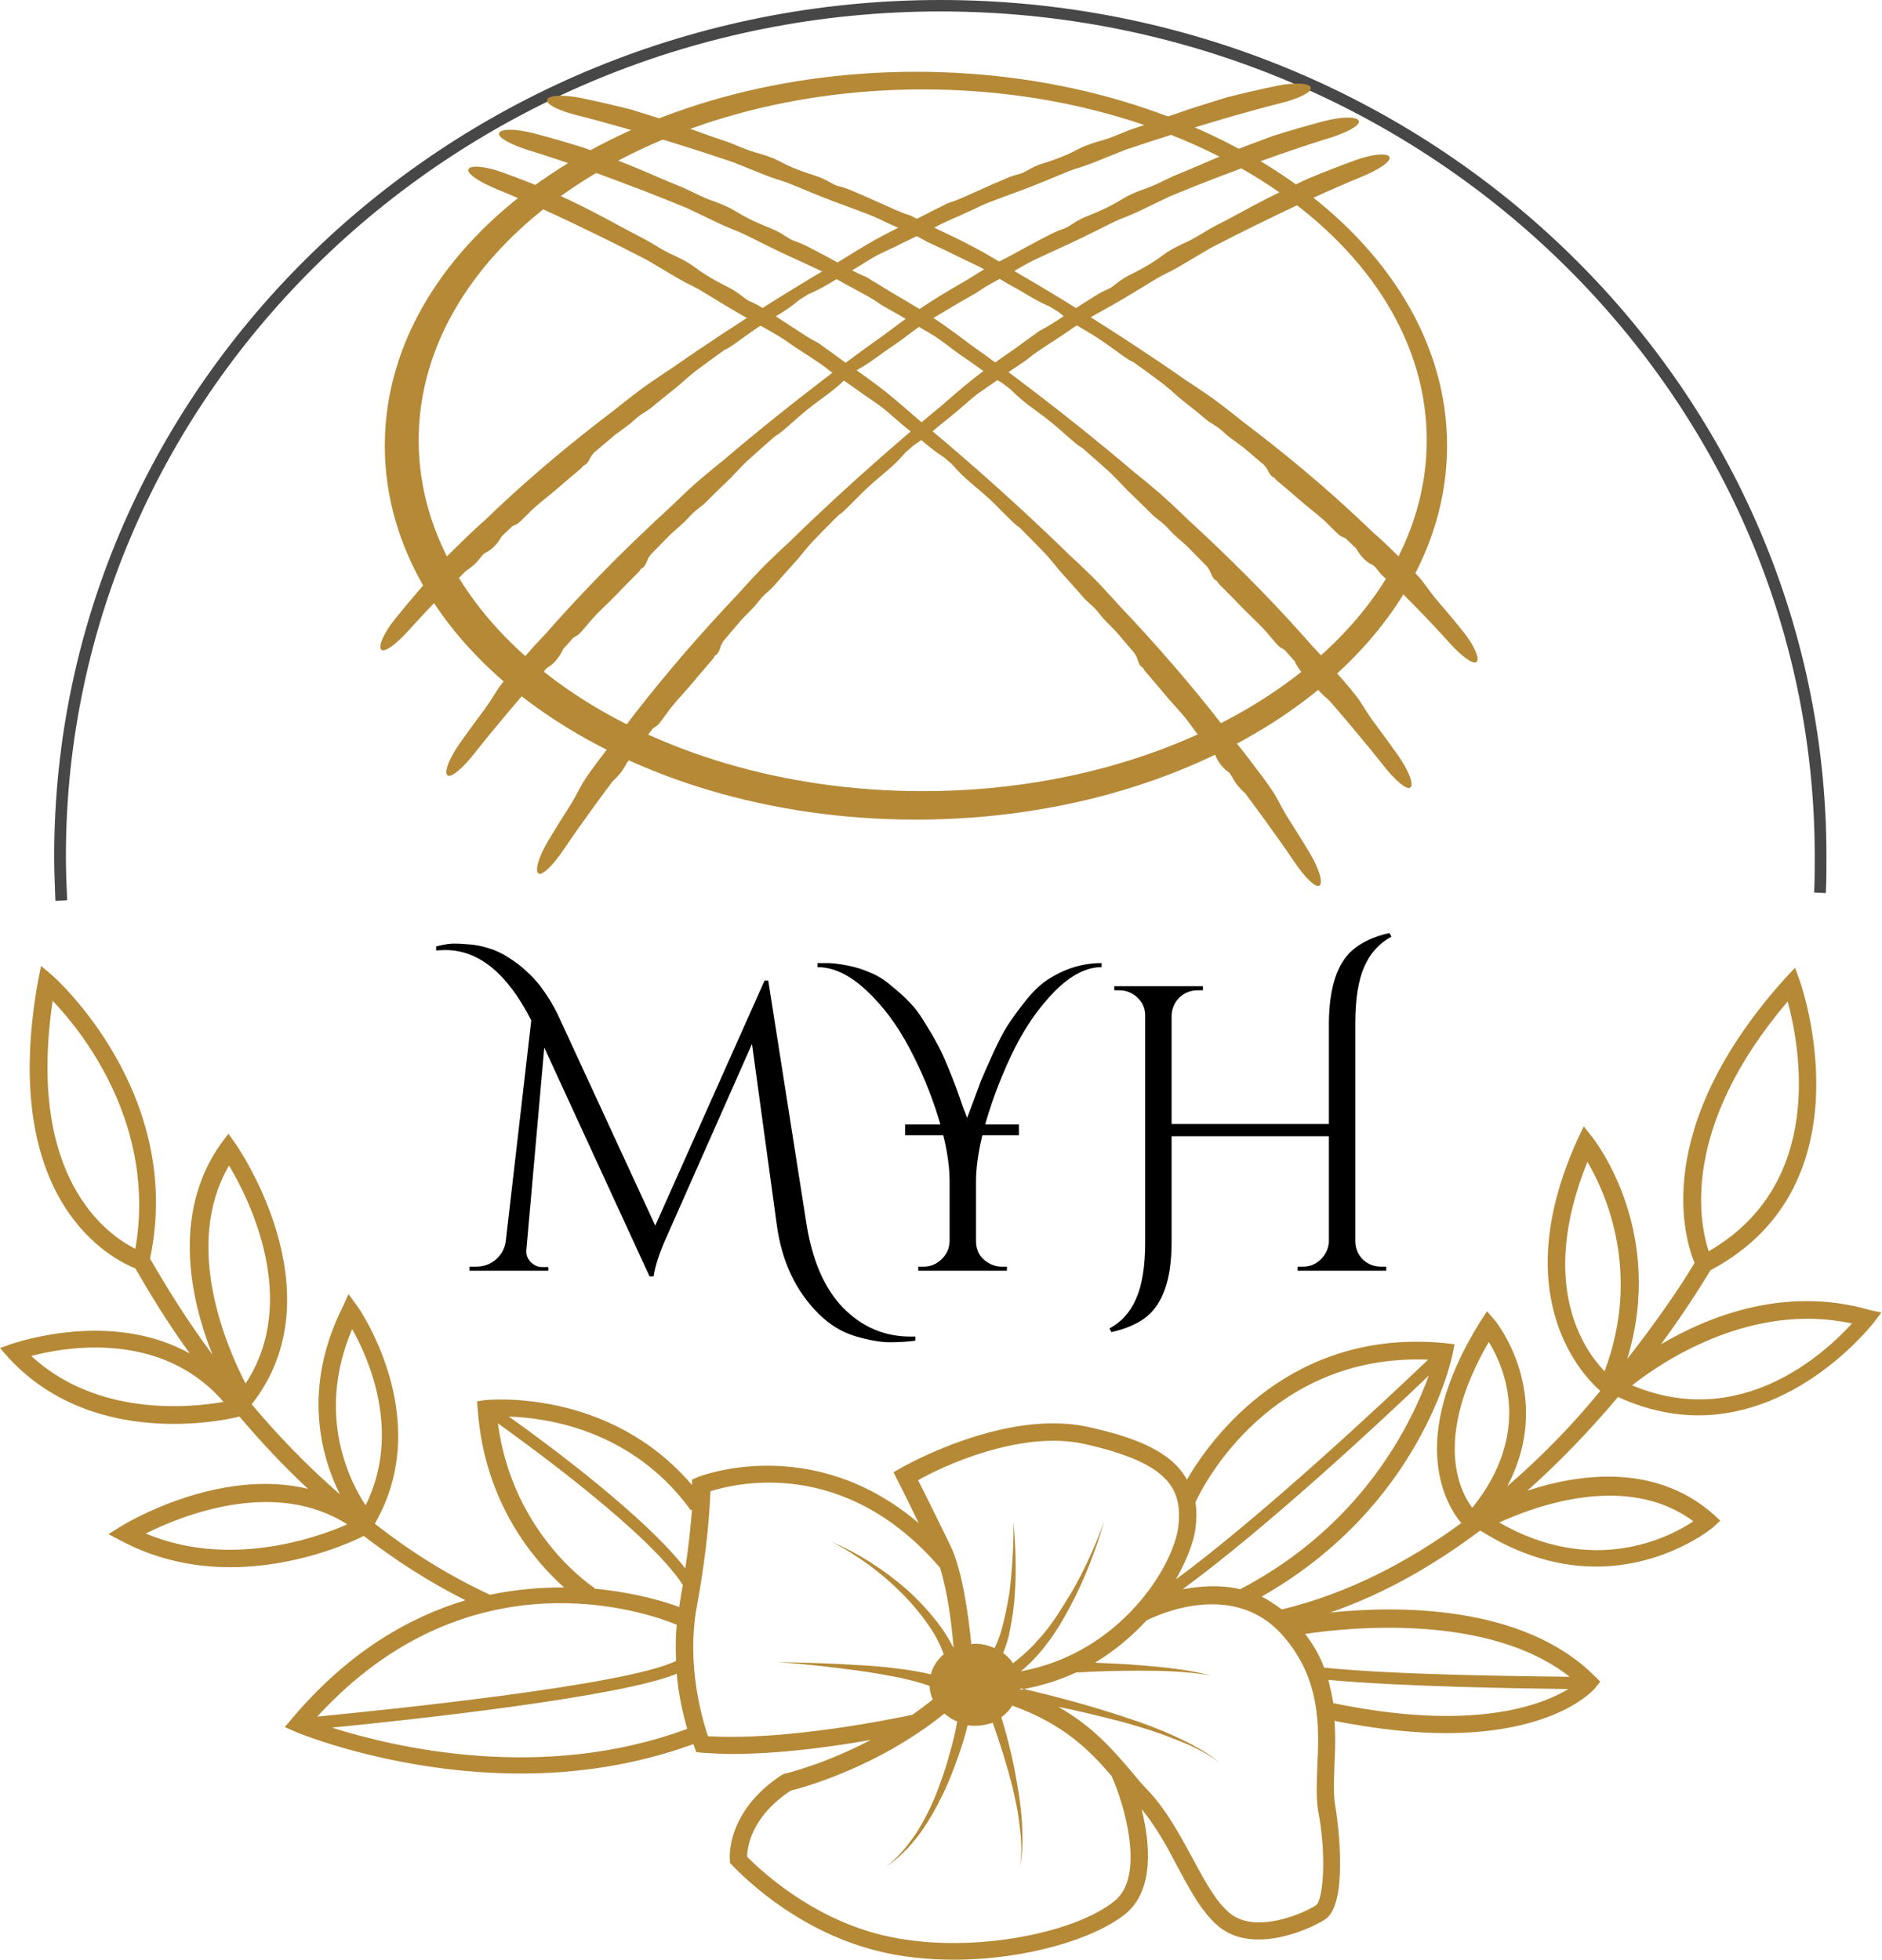 <?xml version="1.0" encoding="UTF-8"?> <svg xmlns="http://www.w3.org/2000/svg" width="1389" height="1447" viewBox="0 0 1389 1447" fill="none"><path d="M40.909 665C40.455 653.88 40 642.759 40 632.084C40 283.348 333.596 0 694 0C1054.86 0 1348 283.348 1348 632.084C1348 640.98 1348 650.321 1347.55 659.217L1338.91 658.773C1339.36 649.876 1339.36 640.98 1339.36 632.084C1339.36 288.241 1049.86 8.452 694 8.452C338.14 8.452 48.635 288.241 48.635 632.084C48.635 642.759 49.09 653.88 49.544 664.555L40.909 665Z" fill="#474747"></path><path d="M1379.96 967.007C1317.58 948.929 1261.08 971.527 1225.83 992.318C1241.2 971.527 1253.4 952.544 1262.44 937.629C1381.77 874.353 1328.88 725.655 1328.43 724.299L1324.82 714.356L1317.58 722.039C1217.69 833.224 1243.46 915.031 1250.69 932.206C1240.74 948.929 1223.57 974.239 1200.97 1003.17C1229.44 909.607 1177.92 843.168 1175.66 840.004L1168.88 831.416L1164.36 840.908C1110.57 959.324 1170.68 1017.63 1181.08 1026.67C1161.64 1050.62 1138.59 1074.58 1112.38 1097.17C1148.08 1029.83 1103.79 975.143 1103.34 974.691L1097.46 967.911L1092.49 975.595C1037.8 1063.28 1067.63 1111.19 1078.48 1124.29C1039.6 1152.77 994.855 1176.27 946.039 1188.02C941.067 1184.41 936.547 1181.24 931.123 1178.53C1048.19 1112.09 1071.24 1004.07 1072.15 999.097L1073.5 992.318L1066.27 991.414C953.723 980.567 894.963 1059.66 875.979 1092.2C864.679 1071.41 838.01 1061.02 803.206 1053.33C742.186 1039.77 668.058 1081.81 664.894 1083.62L659.47 1086.78L662.182 1092.2C662.182 1092.2 668.962 1105.31 678.002 1124.29C598.902 1056.95 515.734 1089.94 514.83 1090.4L510.762 1092.2V1096.27C449.289 1023.96 359.341 1033.45 358.437 1033.45L352.109 1034.35L352.561 1040.23C357.533 1110.28 395.049 1152.77 416.293 1171.75C399.569 1171.75 381.037 1173.11 361.601 1177.17C330.413 1162.71 301.937 1144.63 276.625 1124.75C321.825 1046.55 263.969 964.296 263.517 963.844L257.189 955.256L253.121 964.296C222.837 1024.41 236.849 1075.03 250.861 1103.05C226.453 1081.81 204.757 1059.21 185.773 1036.61C250.409 954.352 174.925 845.879 174.021 844.523L168.596 836.84L163.172 844.071C126.108 896.048 141.024 960.68 156.844 1000C137.408 973.787 122.492 949.381 110.74 929.042C136.504 806.558 39.776 721.135 38.872 720.232L30.284 713L28.024 724.299C-1.356 888.817 84.072 929.946 99.892 936.273C110.288 954.352 123.396 976.047 140.12 999.097C80.908 966.103 9.944 991.866 9.04 991.866L0 995.03L6.328 1002.26C42.94 1042.03 91.756 1051.07 128.368 1051.07C152.776 1051.07 171.308 1047.01 176.733 1045.65C192.101 1063.73 208.825 1081.81 227.357 1098.98C161.364 1083.16 93.112 1124.29 89.496 1126.55L80.004 1132.43L90.4 1137.85C117.068 1151.86 144.64 1156.83 169.952 1156.83C217.413 1156.83 256.737 1139.66 268.489 1133.78C291.541 1151.41 316.401 1167.68 343.521 1181.24C301.485 1193.9 256.737 1219.66 215.605 1268.47L210.181 1274.8L218.317 1278.42C219.221 1278.87 291.993 1309.15 384.653 1309.15C424.429 1309.15 468.273 1303.27 511.665 1287.45C512.117 1288.36 512.57 1289.26 512.57 1289.71L513.925 1293.33L517.994 1293.78C525.226 1294.23 532.458 1294.69 540.142 1294.69C575.85 1294.69 615.174 1289.26 642.746 1284.29C608.394 1302.37 579.918 1309.15 579.466 1309.15L577.206 1310.05C535.622 1337.17 538.334 1371.97 538.786 1373.33V1375.14L540.142 1376.49C541.95 1378.3 583.534 1424.4 648.17 1440.22C666.25 1444.74 685.234 1446.55 704.218 1446.55C756.198 1446.55 807.274 1431.63 830.778 1412.65C852.023 1395.02 848.858 1360.67 842.53 1335.36C852.926 1348.02 861.062 1362.48 868.747 1377.4C878.239 1395.02 886.827 1411.29 899.031 1421.69C907.619 1428.92 918.015 1431.63 928.863 1431.63C950.107 1431.63 971.351 1421.24 978.131 1416.72C994.403 1405.87 988.527 1350.73 985.363 1332.2C984.007 1324.06 984.459 1314.12 984.911 1302.37C985.363 1292.88 985.815 1281.58 984.911 1270.28C1017 1276.61 1044.58 1279.32 1067.18 1279.32C1148.08 1279.32 1176.11 1247.68 1177.46 1245.87L1181.08 1241.35L1177.01 1237.29C1123.68 1183.95 1030.56 1185.31 981.747 1190.28C1022.43 1176.27 1059.49 1154.58 1092.49 1129.72C1123.68 1149.6 1153.06 1156.38 1177.92 1156.38C1229.44 1156.38 1263.8 1127.91 1264.25 1127.46L1269.67 1122.49L1264.25 1117.51C1220.86 1079.55 1164.36 1088.14 1127.29 1100.34C1152.6 1077.74 1174.75 1054.24 1194.19 1031.19C1214.98 1040.68 1234.87 1044.75 1253.4 1044.75C1330.24 1044.75 1382.22 976.951 1383.12 976.047L1388.55 968.815L1379.96 967.007ZM1098.82 990.51C1110.12 1009.04 1131.36 1057.4 1086.61 1112.99C1076.67 1099.89 1058.14 1060.57 1098.82 990.51ZM259.901 981.018C272.105 1002.71 296.513 1057.4 269.845 1111.19C257.641 1092.66 233.233 1043.84 259.901 981.018ZM169.049 860.342C183.965 885.201 221.481 960.228 181.253 1021.24C168.144 995.934 134.244 920.002 169.049 860.342ZM23.052 1000.91C48.816 994.126 119.328 981.922 164.98 1034.8C139.668 1039.32 71.416 1045.65 23.052 1000.91ZM38.872 738.762C61.02 761.813 115.712 830.512 99.892 921.81C79.1 911.415 19.436 869.834 38.872 738.762ZM107.576 1131.98C133.792 1118.87 202.497 1090.85 256.285 1125.2C232.781 1135.59 168.596 1157.74 107.576 1131.98ZM1249.78 1122.94C1231.7 1135.14 1175.66 1163.61 1106.5 1123.84C1132.26 1112.09 1200.52 1086.33 1249.78 1122.94ZM915.303 1173.11C900.387 1169.49 885.471 1170.85 872.815 1173.11C935.191 1127.46 1020.62 1047.91 1054.52 1015.37C1041.86 1050.17 1006.15 1125.65 915.303 1173.11ZM1054.07 1003.62C1025.14 1031.19 933.383 1117.51 867.843 1165.87C875.979 1151.41 880.951 1138.3 882.307 1128.36C883.211 1121.13 883.211 1114.8 882.307 1108.93C888.183 1095.82 937.903 999.097 1054.07 1003.62ZM800.946 1065.99C862.871 1080 872.815 1098.98 869.651 1127C866.035 1155.93 827.162 1220.11 753.486 1233.67C769.306 1220.56 780.606 1203.39 789.646 1186.21C800.494 1165.87 808.63 1144.63 814.958 1122.94C807.274 1144.18 797.782 1164.97 785.578 1183.95C779.702 1193.44 773.374 1202.94 765.69 1211.07C760.266 1217.4 753.938 1222.82 747.61 1227.79C745.802 1224.63 743.09 1222.37 740.378 1220.11C742.638 1214.69 744.446 1208.81 745.35 1203.39C747.158 1194.35 748.514 1185.76 748.966 1176.72C750.322 1158.64 749.418 1141.02 748.062 1123.39C748.062 1141.02 747.158 1159.09 744.898 1176.27C743.542 1184.86 741.734 1193.44 739.474 1202.03C738.118 1207 736.31 1211.98 734.05 1216.5C729.53 1214.69 725.01 1213.33 719.586 1213.33C718.682 1213.33 717.778 1213.33 716.874 1213.78C714.614 1190.73 710.094 1159.09 701.506 1141.02C691.11 1119.77 682.07 1101.24 677.55 1092.66C694.726 1082.71 753.486 1055.14 800.946 1065.99ZM752.582 1246.78C753.486 1246.78 753.938 1246.33 754.842 1246.33V1247.23C753.938 1247.23 753.034 1247.23 752.582 1246.78ZM509.858 1114.8L510.762 1114.35C509.858 1124.75 508.501 1139.66 505.789 1157.74C476.409 1119.77 405.445 1066.89 375.613 1045.65C404.089 1046.55 466.917 1055.59 509.858 1114.8ZM367.477 1050.62C396.405 1071.41 479.573 1132.43 503.981 1169.94C503.077 1174.01 502.625 1178.53 501.721 1183.05C501.721 1183.95 501.269 1185.31 501.269 1186.21C490.421 1182.15 467.821 1175.37 438.441 1172.65L438.893 1172.2C437.989 1171.75 378.325 1132.88 367.477 1050.62ZM499.461 1199.32C498.557 1208.81 498.557 1217.85 499.009 1225.99C462.849 1244.07 285.213 1262.14 234.137 1267.12C346.685 1144.18 477.765 1190.28 499.461 1199.32ZM244.985 1275.25C305.101 1269.38 458.329 1252.65 499.461 1235.48C500.817 1252.2 504.433 1266.21 507.145 1276.16C400.021 1315.93 290.637 1289.71 244.985 1275.25ZM522.514 1281.58C518.446 1269.38 506.241 1229.15 514.378 1185.31C522.514 1141.47 523.87 1111.64 524.322 1100.79C542.854 1094.92 623.31 1075.03 693.822 1157.29C699.246 1174.91 702.41 1198.42 703.766 1216.5C700.15 1209.26 696.082 1202.94 691.11 1196.61C684.33 1188.02 676.646 1179.89 668.51 1172.65C651.786 1158.19 633.254 1146.44 613.366 1137.85C632.802 1147.8 650.43 1160.9 665.346 1175.82C673.03 1183.5 679.81 1191.64 685.686 1200.22C690.206 1206.55 693.822 1213.78 696.534 1221.01C692.014 1225.08 688.398 1230.05 687.042 1235.93C679.358 1234.12 671.674 1232.77 663.99 1231.86C654.046 1230.51 644.102 1229.6 634.158 1229.15C614.27 1227.79 594.382 1227.34 574.042 1226.89C593.93 1228.25 613.818 1230.51 633.706 1233.22C643.65 1234.57 653.594 1236.38 663.086 1238.19C671.222 1240 678.906 1241.81 686.138 1244.52C686.138 1248.13 687.042 1251.3 688.398 1254.46C683.426 1258.53 678.454 1262.14 673.482 1265.76C662.634 1268.02 581.274 1285.19 522.514 1281.58ZM822.642 1403.16C792.81 1427.57 713.258 1443.38 651.334 1428.47C597.094 1415.36 559.578 1378.75 551.442 1370.62C551.442 1363.84 554.154 1341.24 583.534 1321.8C592.574 1319.54 647.718 1304.63 696.986 1264.86C699.698 1267.12 702.862 1269.38 706.478 1270.73C705.122 1278.42 703.314 1286.1 701.054 1293.78C698.342 1304.18 694.726 1314.57 690.658 1324.97C686.59 1334.91 681.618 1344.85 675.742 1353.89C669.414 1362.93 662.634 1371.52 653.594 1378.3C663.086 1371.97 670.77 1363.84 677.55 1355.25C684.33 1346.21 689.754 1336.72 694.726 1326.78C699.698 1316.83 703.766 1306.44 707.382 1296.04C710.094 1288.36 712.354 1281.13 714.162 1273.44C715.97 1273.9 717.778 1273.9 719.586 1273.9C724.106 1273.9 728.626 1272.99 732.694 1271.64C738.118 1287 743.09 1302.82 747.158 1318.64C749.418 1328.58 751.678 1338.53 752.582 1348.47C753.938 1358.41 754.39 1368.81 752.582 1378.75C754.842 1368.81 754.842 1358.41 754.39 1348.02C753.938 1337.62 752.582 1327.68 750.774 1317.28C748.062 1300.56 743.994 1283.84 739.022 1267.57C742.186 1265.31 744.898 1262.6 747.158 1258.98C785.578 1272.99 804.11 1291.97 820.382 1310.96C829.422 1330.84 845.695 1384.63 822.642 1403.16ZM971.351 1406.32C960.955 1413.1 926.151 1427.57 907.619 1412.2C897.223 1403.61 889.087 1388.24 880.047 1371.52C871.007 1354.8 861.063 1336.27 847.05 1321.35C842.53 1316.83 838.462 1311.86 834.394 1306.89C820.834 1291.07 806.37 1274.35 781.058 1259.88C796.878 1263.05 813.15 1267.12 828.97 1271.18C841.626 1274.8 853.831 1278.42 866.035 1283.39C878.239 1287.91 889.991 1293.33 900.387 1301.47C890.443 1292.88 878.691 1287 866.939 1281.58C855.187 1276.16 842.982 1271.64 830.326 1267.57C805.918 1259.43 781.058 1252.65 755.746 1246.78C769.758 1244.07 782.414 1240 794.166 1234.57C809.534 1233.67 825.354 1233.22 840.722 1233.22C858.351 1233.22 876.431 1233.67 893.607 1236.83C876.431 1232.31 858.351 1230.51 840.722 1229.15C829.874 1228.25 819.026 1227.79 808.178 1227.34C823.094 1218.3 835.75 1207.46 846.146 1196.16C851.571 1193.44 909.427 1164.97 946.491 1207C974.967 1239.09 973.611 1274.8 972.255 1303.27C971.803 1315.02 971.351 1326.32 972.707 1335.82C979.487 1370.62 976.323 1402.71 971.351 1406.32ZM984.007 1257.17C983.103 1251.3 981.747 1245.87 980.391 1240C1032.82 1244.97 1121.42 1246.33 1157.58 1246.78C1137.24 1258.98 1086.61 1278.42 984.007 1257.17ZM1158.48 1237.74C1122.77 1237.29 1029.21 1236.38 977.227 1230.96C974.063 1222.37 969.543 1214.24 963.215 1206.1C996.211 1201.13 1098.82 1190.73 1158.48 1237.74ZM1319.39 739.214C1328.43 772.66 1347.42 873.901 1261.08 923.618C1254.3 902.828 1239.84 832.772 1319.39 739.214ZM1171.59 857.631C1184.7 879.777 1211.82 938.985 1184.24 1012.2C1168.88 996.385 1134.98 948.025 1171.59 857.631ZM1204.58 1022.6C1226.28 1005.42 1292.27 960.68 1366.85 976.951C1347.42 998.193 1285.49 1056.5 1204.58 1022.6Z" fill="#B58936"></path><path d="M676 53C892.496 53 1068 176.569 1068 329C1068 481.431 892.496 605 676 605C459.504 605 284 481.431 284 329C284 176.569 459.504 53 676 53ZM681 66C475.55 66 309 181.958 309 325C309 468.042 475.55 584 681 584C886.45 584 1053 468.042 1053 325C1053 181.958 886.45 66 681 66Z" fill="#B58936"></path><path d="M428.954 579.962C432.014 574.21 439.814 563.838 444.141 558.234C444.218 558.133 444.296 558.032 444.373 557.931C445.38 556.624 446.319 555.361 447.435 553.865C450.162 550.223 453.634 545.549 461.622 535.867C463.784 533.002 466.001 530.1 468.275 527.165C492.27 496.196 517.972 466.659 544.994 438.173C545.326 437.802 545.674 437.415 546.008 437.044C552.479 429.832 560.831 420.766 566.274 415.471C573.311 408.606 578.075 404.203 582.104 400.504C604.327 378.743 627.228 357.642 650.537 337.17C655.501 332.812 660.523 328.445 665.602 324.072C667.962 322.041 670.319 320.023 672.674 318.019C679.489 312.22 686.394 306.451 693.325 300.767C697.25 297.366 701.011 294.101 704.531 291.083C709.479 286.839 713.793 283.202 717.582 280.199C726.606 273.034 737.238 265.511 745.171 260.052C746.467 259.159 747.67 258.334 748.817 257.547C755.082 252.926 761.184 248.501 767.491 244.019C767.953 243.779 768.419 243.54 768.893 243.298C774.813 240.282 781.397 235.777 792.013 228.806C796.544 225.835 802.04 222.275 808.385 218.341C812.457 215.819 814.79 214.772 816.677 213.926C817.232 213.677 817.752 213.444 818.27 213.197C820.044 212.347 821.672 211.076 823.588 209.588C826.06 207.666 829.065 205.346 833.58 203.086C847.709 196.063 853.593 191.818 857.769 188.719C859.054 187.78 860.214 186.935 861.436 186.143C865.434 183.55 871.218 180.678 875.96 178.555C879.666 176.894 886.418 172.9 891.689 169.679C893.663 168.469 896.331 167.068 899.584 165.385C903.004 163.615 906.909 161.617 910.922 159.409C921.432 153.654 926.921 150.804 931.422 148.461C932.689 147.802 933.86 147.198 935.02 146.598C938.939 144.585 943.487 142.332 948.355 139.978C954.139 137.177 960.004 134.412 964.395 132.287C976.224 127.349 988.068 122.711 1000.09 118.333C1006.25 116.088 1012.56 114.549 1017.31 114.163C1022.08 113.768 1025.1 114.463 1025.5 116.064C1026.11 117.6 1024.15 119.899 1020.28 122.561C1016.43 125.214 1010.77 128.09 1004.8 130.538C992.792 135.464 980.893 140.693 969.021 146.118C954.595 152.715 940.274 159.581 926.006 166.593C915.983 171.519 906.035 176.548 896.267 181.621C895.246 182.151 894.221 182.684 893.192 183.222C885.214 187.915 877.089 192.796 871.522 196.059C866.852 198.792 863.224 200.608 860.265 202.088C858.198 203.124 856.359 204.054 854.557 205.119C853.589 205.691 852.27 206.486 850.671 207.455C844.29 211.317 833.364 218.075 823.267 223.887C818.675 226.528 813.553 229.343 808.488 232.192C801.186 236.302 794.726 240.029 791.512 242.324C785.868 246.352 779.485 250.424 773.63 254.245C768.089 257.858 763.387 260.989 760.853 263.122C757.851 265.653 755.017 267.513 750.939 270.22C748.092 272.113 744.593 274.453 739.913 277.84C734.558 281.716 730.73 284.327 727.429 286.595C722.777 289.798 719.332 292.193 714.639 296.353C709.412 300.984 703.851 305.78 699.353 309.266C697.29 310.863 694.983 312.768 692.582 314.77C689.381 317.437 686.11 320.195 682.994 322.625C680.429 324.626 678.167 326.133 676.164 327.476C675.539 327.895 674.94 328.298 674.364 328.695C673.456 329.478 672.548 330.264 671.641 331.053C670.571 331.983 669.504 332.914 668.442 333.846C668.157 334.163 667.859 334.498 667.548 334.847C665.99 336.598 664.081 338.751 661.566 341.215C657.6 345.103 653.825 348.243 649.852 351.582C646.766 354.176 643.576 356.877 640.116 360.144C637.725 362.4 635.063 365.051 632.459 367.669C628.579 371.567 624.856 375.366 622.009 377.926C620.953 378.873 619.937 379.571 618.932 380.261C618.927 380.264 618.923 380.267 618.918 380.269C618.85 380.316 618.782 380.363 618.713 380.41C612.233 386.861 605.785 393.43 599.454 400.02C598.932 400.616 598.405 401.217 597.884 401.811C595.366 404.687 592.815 407.614 591.341 409.599C589.708 411.784 585.256 416.641 580.493 421.936C577.375 425.399 574.203 428.964 571.702 431.917C570.254 433.629 568.595 435.096 566.912 436.588C565.341 437.982 563.735 439.411 562.192 441.155C561.419 442.028 560.631 443.01 559.793 444.056C559.056 444.977 558.28 445.949 557.444 446.941C556.672 447.857 554.716 449.831 552.27 452.32C550.756 453.861 549.046 455.608 547.285 457.45C542.939 462.491 538.393 467.822 534.105 472.919C533.326 474.089 532.703 475.164 532.282 476.111C531.984 476.787 531.788 477.409 531.586 478.048C531.312 478.916 531.029 479.813 530.48 480.906C530.051 481.76 529.411 482.647 528.863 483.138C528.607 483.367 528.373 483.51 528.161 483.64C527.917 483.789 527.701 483.922 527.511 484.147C527.373 484.31 527.277 484.519 527.157 484.774C526.966 485.183 526.717 485.713 526.165 486.368C524.135 488.779 521.696 491.581 519.344 494.303C516.727 497.332 514.235 500.241 512.308 502.642C510.095 505.396 506.753 509.097 503.492 512.749C501.25 515.253 498.846 517.981 496.956 520.238C495.077 522.481 493.336 524.874 491.611 527.256C489.5 530.166 487.518 532.929 485.603 535.056C485.215 535.486 484.578 535.897 483.782 536.411C483.218 536.776 482.572 537.194 481.881 537.705C479.583 540.672 477.326 543.592 475.114 546.464C475.064 546.586 475.011 546.711 474.96 546.838C474.959 546.84 474.958 546.842 474.958 546.844C473.848 549.616 472.082 553.743 468.152 557.918C467.15 558.984 466.364 559.53 465.657 560.021C464.969 560.495 464.306 560.984 463.619 561.825C462.835 562.789 462.103 564.058 461.319 565.429C460.211 567.362 459.03 569.454 457.374 571.285C457.257 571.414 457.132 571.553 457.003 571.698C455.773 573.072 453.976 575.083 452.001 576.878C447.358 583.087 442.686 589.413 438.069 595.767C430.376 606.359 422.908 616.9 415.564 627.755C412.076 632.898 408.114 637.857 404.796 641.011C401.454 644.193 398.842 645.616 397.497 644.713C396.034 644.016 395.975 640.973 397.274 636.47C398.553 631.998 401.288 626.139 404.527 620.727C409.956 611.67 415.441 602.856 421.117 594.039C421.398 593.566 421.683 593.09 421.971 592.613C424.204 588.94 425.806 585.82 427.669 582.346C428.09 581.558 428.518 580.763 428.954 579.962Z" fill="#B58936"></path><path d="M366.897 509.535C370.427 503.948 379.067 494.037 383.783 488.765C383.869 488.668 383.955 488.571 384.041 488.474C385.155 487.224 386.198 486.014 387.438 484.581C390.475 481.079 394.303 476.637 403.012 467.5C405.392 464.776 407.921 461.917 410.33 459.23C436.82 429.678 464.715 401.857 493.959 375.032C494.314 374.688 494.676 374.338 495.041 373.984C502.129 367.117 511.094 358.649 516.999 353.643C524.564 347.218 529.647 343.129 533.989 339.656C557.931 319.236 582.334 299.644 607.247 280.568C611.317 277.452 615.421 274.334 619.559 271.214C623.337 268.366 627.111 265.551 630.881 262.769C638.1 257.441 645.575 252.045 652.913 246.867C657.12 243.723 661.208 240.674 664.942 237.921C670.185 234.055 674.928 230.636 678.932 227.928C688.485 221.449 699.867 214.637 708.253 209.785C709.645 208.977 710.959 208.218 712.171 207.519C718.785 203.401 725.33 199.409 732.05 195.404C732.532 195.201 733.017 194.999 733.511 194.795C739.619 192.284 746.8 188.182 757.934 182.118C762.856 179.442 768.605 176.362 775.286 172.955C779.707 170.703 782.104 169.864 784.061 169.177C784.636 168.975 785.175 168.786 785.713 168.582C787.557 167.883 789.291 166.751 791.332 165.427C794.026 163.687 797.316 161.581 801.988 159.723C816.965 153.787 822.91 150.204 827.633 147.341C828.994 146.517 830.225 145.775 831.512 145.091C835.643 142.889 841.965 140.395 846.792 138.732C850.549 137.436 857.936 133.918 863.386 131.211C865.43 130.192 868.309 128.992 871.775 127.573C875.375 126.098 879.257 124.528 883.715 122.581C894.643 117.806 900.641 115.357 905.247 113.459C906.532 112.931 907.871 112.39 909.137 111.877C913.217 110.226 917.92 108.402 923.129 106.445C929.041 104.213 935.419 101.893 939.887 100.207C952.296 96.305 964.472 92.774 977.161 89.421C983.379 87.783 990.05 86.759 994.833 86.806C999.663 86.836 1002.65 87.796 1002.87 89.435C1003.37 91.012 1001.17 93.132 997.024 95.441C992.927 97.733 986.782 100.147 980.742 102.006C968.017 105.904 955.735 110.017 943.243 114.4C928.149 119.704 913.11 125.308 898.104 131.081C887.772 135.055 877.185 139.27 866.892 143.51C865.83 143.948 864.763 144.389 863.691 144.833C855.048 148.925 846.687 153.009 840.7 155.846C835.806 158.164 832.057 159.648 828.83 160.936C826.663 161.799 824.759 162.563 822.868 163.471C821.853 163.958 820.469 164.637 818.793 165.466C811.878 168.872 800.374 174.697 789.791 179.656C785.055 181.87 779.446 184.386 774.217 186.777C766.649 190.239 759.639 193.568 756.303 195.563C750.387 199.093 743.451 202.773 737.347 206.091C731.478 209.279 726.434 212.094 723.753 214.012C720.543 216.308 717.59 217.927 713.181 220.389C710.179 222.065 706.494 224.135 701.547 227.164C695.806 230.683 691.759 233.018 688.285 235.037C683.421 237.869 679.65 240.103 674.656 243.907C669.089 248.147 663.096 252.592 658.309 255.78C656.124 257.233 653.673 258.978 651.122 260.813C647.756 263.233 644.15 265.862 640.883 268.062C638.167 269.891 635.794 271.248 633.692 272.457C633.036 272.835 632.407 273.199 631.802 273.558C629.699 275.133 627.598 276.722 625.499 278.327C625.398 278.425 625.295 278.526 625.19 278.627C624.975 278.837 624.755 279.053 624.527 279.276C622.83 280.938 620.751 282.981 618.038 285.299C613.731 288.981 609.814 291.812 605.544 294.938C602.247 297.352 598.838 299.867 595.114 302.932C592.588 305.012 589.73 307.495 586.909 309.967C582.724 313.633 578.654 317.25 575.688 319.57C574.559 320.453 573.482 321.092 572.42 321.722C572.415 321.725 572.41 321.727 572.405 321.73C572.333 321.773 572.261 321.816 572.189 321.859C565.155 327.962 558.3 334.051 551.403 340.303C550.833 340.869 550.258 341.439 549.689 342.004C546.907 344.763 544.243 347.435 542.577 349.366C540.789 351.441 535.86 356.117 530.79 361.027C527.391 364.311 523.93 367.693 521.19 370.504C519.582 372.152 517.881 373.45 516.076 374.842C514.39 376.144 512.666 377.479 510.981 379.134C510.138 379.963 509.27 380.9 508.348 381.898C507.536 382.777 506.681 383.706 505.765 384.649C504.912 385.528 502.881 387.305 500.207 389.674C498.567 391.127 496.714 392.775 494.802 394.515C490.043 399.309 485.142 404.302 480.417 409.175C479.54 410.305 478.84 411.338 478.37 412.236C478.033 412.88 477.799 413.483 477.543 414.115C477.199 414.971 476.845 415.855 476.209 416.919C475.711 417.75 474.999 418.601 474.409 419.06C474.135 419.274 473.888 419.403 473.665 419.52C473.409 419.654 473.181 419.774 472.972 419.989C472.822 420.144 472.709 420.348 472.568 420.597C472.345 420.996 472.053 421.513 471.448 422.137C469.19 424.463 466.637 427.006 464.031 429.625C461.168 432.5 458.421 435.285 456.322 437.551C453.972 440.086 450.263 443.659 446.715 447.109C444.253 449.499 441.714 451.993 439.613 454.168C437.557 456.296 435.588 458.625 433.714 460.861C431.427 463.585 429.174 466.285 427.093 468.291C426.67 468.699 425.998 469.071 425.158 469.537C424.563 469.868 423.881 470.248 423.147 470.716C420.709 473.436 418.139 476.311 415.707 479.039C415.647 479.159 415.584 479.282 415.522 479.406C415.521 479.408 415.521 479.41 415.52 479.412C414.159 482.16 412.158 486.085 407.853 490.064C406.762 491.073 405.93 491.571 405.181 492.019C404.439 492.468 403.817 492.82 403.039 493.649C402.174 494.568 401.338 495.799 400.441 497.129C399.18 498.996 397.8 501.058 396.031 502.746C395.91 502.861 395.78 502.985 395.646 503.114C394.314 504.403 392.34 506.322 390.216 507.998C385.126 513.867 379.952 519.903 374.798 526.014C366.283 536.105 357.944 546.229 349.785 556.563C345.848 561.543 341.536 566.191 337.959 569.136C334.366 572.098 331.643 573.339 330.364 572.348C328.962 571.535 329.141 568.48 330.795 564.051C332.433 559.642 335.587 554.008 339.295 548.742C345.444 540.018 351.617 531.555 357.974 523.109C358.294 522.651 358.619 522.19 358.946 521.729C361.466 518.196 363.293 515.197 365.452 511.809C365.932 511.05 366.453 510.243 366.897 509.535Z" fill="#B58936"></path><path d="M320.531 421.137C324.52 415.765 333.349 407.105 338.434 402.251C338.528 402.161 338.621 402.071 338.714 401.981C339.958 400.788 340.969 399.789 342.264 398.513C345.355 395.479 349.448 391.424 358.697 383.213C361.186 380.798 363.737 378.356 366.352 375.89C394.216 349.61 423.764 325.085 454.257 302.006C454.638 301.701 455.025 301.39 455.417 301.076C462.83 295.126 472.352 287.697 478.396 283.505C486.224 278.058 491.614 274.514 496.044 271.633C520.927 254.233 546.331 237.592 572.043 221.51C573.088 220.857 574.135 220.203 575.185 219.548C582.286 215.123 589.294 210.835 596.405 206.553C603.977 201.994 611.383 197.621 619.051 193.183C623.41 190.497 627.507 187.963 631.335 185.625C636.783 182.3 641.615 179.41 645.651 177.156C655.471 171.664 666.795 166.131 675.409 162.05C676.804 161.389 678.119 160.769 679.333 160.196C685.893 156.811 692.747 153.351 699.391 150.065C699.868 149.91 700.348 149.756 700.837 149.6C707.001 147.635 714.079 144.293 725.386 139.203C730.367 136.965 735.875 134.523 742.782 131.619C747.17 129.778 749.524 129.156 751.448 128.645C752.014 128.495 752.543 128.356 753.073 128.2C754.863 127.678 756.679 126.672 758.774 125.512C761.498 124.006 764.759 122.211 769.363 120.763C784.307 116.06 790.29 112.956 794.959 110.511C796.313 109.804 797.535 109.168 798.809 108.594C802.843 106.763 809.293 104.704 813.958 103.456C817.572 102.489 825.103 99.484 830.412 97.237C832.419 96.384 835.413 95.356 838.771 94.223C842.265 93.043 846.221 91.726 850.601 90.122C861.288 86.201 867.344 84.137 871.86 82.581C873.228 82.114 874.491 81.687 875.742 81.263C879.69 79.926 884.484 78.386 889.528 76.814C895.281 75.011 901.616 73.106 906.047 71.71C918.118 68.663 930.218 65.872 942.592 63.307C948.61 62.066 955.171 61.42 959.783 61.743C964.453 62.05 967.306 63.169 967.442 64.818C967.862 66.416 965.64 68.412 961.532 70.478C957.48 72.528 951.361 74.59 945.5 76.064C932.949 79.199 920.914 82.514 908.591 86.072C893.754 90.362 878.817 94.95 864.101 99.601C853.86 102.837 843.495 106.224 833.181 109.715C832.137 110.068 831.087 110.424 830.034 110.783C821.453 114.202 813.223 117.584 807.112 119.993C802.26 121.91 798.585 123.073 795.405 124.09C793.224 124.787 791.244 125.43 789.404 126.163C788.401 126.563 787.032 127.123 785.373 127.805C778.531 130.612 767.083 135.434 756.39 139.518C751.721 141.293 746.107 143.32 740.839 145.262C733.399 147.992 726.235 150.742 722.915 152.405C717.064 155.328 709.914 158.434 703.857 161.123C698.031 163.708 692.876 166.058 690.109 167.725C686.867 169.685 683.914 170.999 679.499 172.999C676.447 174.383 672.626 176.132 667.688 178.61C661.944 181.495 657.772 183.444 654.22 185.116C649.306 187.428 645.601 189.195 640.389 192.495C634.535 196.197 628.607 199.845 623.636 202.538C621.393 203.752 618.818 205.253 616.229 206.779C612.788 208.806 609.164 210.967 605.762 212.82C602.96 214.346 600.517 215.445 598.378 216.412C597.715 216.71 597.079 216.998 596.467 217.284C594.315 218.598 592.163 219.926 590.011 221.267C589.689 221.526 589.352 221.802 588.999 222.089C587.232 223.532 585.059 225.311 582.227 227.308C581.728 227.66 581.234 228.003 580.743 228.338C576.798 231.031 573.097 233.208 569.248 235.492C565.868 237.5 562.439 239.548 558.492 242.213C555.826 244.013 552.861 246.136 549.952 248.239C545.663 251.34 541.344 254.5 538.237 256.481C537.073 257.222 535.983 257.727 534.907 258.225C534.902 258.227 534.897 258.229 534.892 258.231C534.819 258.264 534.746 258.299 534.673 258.332C527.484 263.464 520.098 268.858 513.027 274.145C512.432 274.635 511.837 275.125 511.238 275.617C508.261 278.06 505.409 280.427 503.67 282.115C501.762 283.961 496.73 287.912 491.258 292.288C487.713 295.123 484.115 298.036 481.247 300.48C479.524 301.944 477.708 303.076 475.85 304.238C474.116 305.323 472.345 306.435 470.591 307.864C469.712 308.58 468.802 309.398 467.836 310.27C466.99 311.035 466.083 311.855 465.091 312.702C464.175 313.484 462.001 315.053 459.254 317.055C457.556 318.292 455.64 319.696 453.661 321.181C448.582 325.429 443.469 329.763 438.532 334.005C437.568 335.04 436.787 335.995 436.246 336.84C435.858 337.445 435.576 338.018 435.288 338.604C434.896 339.402 434.491 340.227 433.8 341.195C433.259 341.951 432.509 342.703 431.905 343.086C431.624 343.265 431.376 343.363 431.151 343.453C430.893 343.556 430.663 343.648 430.446 343.834C430.289 343.969 430.165 344.155 430.012 344.383C429.768 344.747 429.45 345.219 428.82 345.761C426.477 347.774 423.645 350.129 420.985 352.357C417.999 354.858 415.204 357.222 412.888 359.314C410.339 361.617 406.586 364.623 402.877 367.634C400.207 369.807 397.581 371.963 395.407 373.851C393.281 375.697 391.221 377.755 389.151 379.833C386.697 382.298 384.392 384.64 382.241 386.377C381.805 386.729 381.137 387.013 380.256 387.412C379.637 387.689 378.928 388.008 378.161 388.409C375.523 390.898 372.94 393.343 370.403 395.754C370.333 395.868 370.261 395.985 370.189 396.103C370.188 396.105 370.187 396.107 370.186 396.109C368.571 398.767 366.396 402.379 362.013 405.774C360.853 406.681 359.981 407.114 359.201 407.498C358.435 407.876 357.752 408.212 356.971 408.916C356.085 409.715 355.211 410.818 354.273 412.01C352.985 413.655 351.443 415.605 349.55 417.148C349.421 417.253 349.282 417.366 349.138 417.484C347.772 418.602 345.775 420.24 343.635 421.639C338.094 427.115 332.741 432.482 327.455 437.881C318.59 446.94 309.726 456.298 301.305 465.665C297.12 470.322 292.829 474.358 289.175 476.998C285.521 479.63 282.82 480.634 281.536 479.654C280.229 478.703 280.491 475.745 282.305 471.522C284.121 467.294 287.333 462.182 291.326 457.201C297.721 449.222 304.314 441.347 311.088 433.554C311.414 433.148 311.744 432.74 312.077 432.332C314.535 429.321 316.899 426.114 319.002 423.213C319.504 422.526 320.013 421.834 320.531 421.137Z" fill="#B58936"></path><path d="M942.266 588.962C939.206 583.21 931.406 572.838 927.079 567.234C927.001 567.133 926.924 567.032 926.846 566.931C925.84 565.624 924.901 564.361 923.785 562.865C921.058 559.223 917.586 554.549 909.597 544.867C907.436 542.002 905.219 539.1 902.945 536.165C878.95 505.196 853.248 475.659 826.226 447.173C825.893 446.802 825.545 446.415 825.211 446.044C818.741 438.832 810.388 429.766 804.945 424.471C797.908 417.606 793.145 413.203 789.115 409.504C766.893 387.743 743.991 366.642 720.682 346.17C715.719 341.812 710.697 337.445 705.618 333.072C703.258 331.041 700.9 329.023 698.546 327.019C691.731 321.22 684.826 315.451 677.895 309.767C673.97 306.366 670.209 303.101 666.689 300.083C661.74 295.839 657.427 292.202 653.638 289.199C644.614 282.034 633.982 274.511 626.048 269.052C624.753 268.159 623.549 267.334 622.402 266.547C616.138 261.926 610.036 257.501 603.729 253.019C603.267 252.779 602.801 252.54 602.327 252.298C596.407 249.282 589.823 244.777 579.207 237.806C574.676 234.835 569.18 231.275 562.835 227.341C558.763 224.819 556.43 223.772 554.543 222.926C553.988 222.677 553.468 222.444 552.95 222.197C551.176 221.347 549.548 220.076 547.632 218.588C545.159 216.666 542.155 214.346 537.64 212.086C523.51 205.063 517.626 200.818 513.451 197.719C512.166 196.78 511.005 195.935 509.783 195.143C505.785 192.55 500.001 189.678 495.26 187.555C491.554 185.894 484.802 181.9 479.53 178.679C477.557 177.469 474.888 176.068 471.636 174.385C468.216 172.615 464.311 170.617 460.298 168.409C449.787 162.654 444.298 159.804 439.798 157.461C438.531 156.802 437.36 156.198 436.2 155.598C432.281 153.585 427.733 151.332 422.865 148.978C417.081 146.177 411.216 143.412 406.825 141.287C394.996 136.349 383.151 131.711 371.132 127.333C364.968 125.088 358.661 123.549 353.91 123.163C349.145 122.768 346.119 123.463 345.716 125.064C345.115 126.6 347.072 128.899 350.937 131.561C354.791 134.214 360.451 137.09 366.415 139.538C378.428 144.464 390.327 149.693 402.199 155.118C416.625 161.715 430.946 168.581 445.214 175.593C455.237 180.519 465.185 185.548 474.953 190.621C475.974 191.151 476.999 191.684 478.028 192.222C486.006 196.915 494.131 201.796 499.697 205.059C504.367 207.792 507.996 209.608 510.955 211.088C513.021 212.124 514.861 213.054 516.663 214.119C517.631 214.691 518.95 215.486 520.548 216.455C526.93 220.317 537.856 227.075 547.953 232.887C552.545 235.528 557.667 238.343 562.731 241.192C570.034 245.302 576.493 249.029 579.707 251.324C585.352 255.352 591.735 259.424 597.59 263.245C603.131 266.858 607.833 269.989 610.367 272.122C613.369 274.653 616.203 276.513 620.281 279.22C623.127 281.113 626.626 283.453 631.307 286.84C636.662 290.716 640.49 293.327 643.791 295.595C648.443 298.798 651.887 301.193 656.581 305.353C661.807 309.984 667.368 314.78 671.867 318.266C673.929 319.863 676.237 321.768 678.638 323.77C681.839 326.437 685.11 329.195 688.225 331.625C690.791 333.626 693.053 335.133 695.056 336.476C695.681 336.895 696.28 337.298 696.856 337.695C697.764 338.478 698.671 339.264 699.579 340.053C700.649 340.983 701.715 341.914 702.778 342.846C703.063 343.163 703.361 343.498 703.671 343.847C705.23 345.598 707.138 347.751 709.653 350.215C713.619 354.103 717.394 357.243 721.367 360.582C724.454 363.176 727.644 365.877 731.104 369.144C733.495 371.4 736.157 374.051 738.761 376.669C742.641 380.567 746.363 384.366 749.211 386.926C750.266 387.873 751.283 388.571 752.288 389.261C752.292 389.264 752.297 389.267 752.302 389.269C752.37 389.316 752.438 389.363 752.506 389.41C758.986 395.861 765.435 402.43 771.766 409.02C772.287 409.616 772.814 410.217 773.336 410.811C775.853 413.687 778.405 416.614 779.879 418.599C781.511 420.784 785.963 425.641 790.727 430.936C793.845 434.399 797.017 437.964 799.518 440.917C800.966 442.629 802.624 444.096 804.307 445.588C805.879 446.982 807.485 448.411 809.028 450.155C809.8 451.028 810.589 452.01 811.426 453.056C812.163 453.977 812.939 454.949 813.775 455.941C814.547 456.857 816.504 458.831 818.95 461.32C820.464 462.861 822.174 464.608 823.935 466.45C828.281 471.491 832.827 476.822 837.115 481.919C837.894 483.089 838.516 484.164 838.937 485.111C839.236 485.787 839.432 486.409 839.634 487.048C839.908 487.916 840.191 488.813 840.74 489.906C841.169 490.76 841.809 491.647 842.357 492.138C842.613 492.367 842.847 492.51 843.059 492.64C843.302 492.789 843.519 492.922 843.709 493.147C843.846 493.31 843.943 493.519 844.063 493.774C844.254 494.183 844.503 494.713 845.054 495.368C847.085 497.779 849.524 500.581 851.875 503.303C854.493 506.332 856.984 509.241 858.912 511.642C861.125 514.396 864.466 518.097 867.728 521.749C869.969 524.253 872.373 526.981 874.264 529.238C876.143 531.481 877.884 533.874 879.609 536.256C881.72 539.166 883.702 541.929 885.617 544.056C886.004 544.486 886.641 544.897 887.437 545.411C888.002 545.776 888.648 546.194 889.339 546.705C891.637 549.672 893.894 552.592 896.106 555.464C896.156 555.586 896.208 555.711 896.26 555.838C896.261 555.84 896.261 555.842 896.262 555.844C897.372 558.616 899.137 562.743 903.067 566.918C904.07 567.984 904.855 568.53 905.563 569.021C906.251 569.495 906.914 569.984 907.6 570.825C908.385 571.789 909.116 573.058 909.901 574.429C911.009 576.362 912.189 578.454 913.846 580.285C913.962 580.414 914.088 580.553 914.217 580.698C915.447 582.072 917.244 584.083 919.218 585.878C923.862 592.087 928.533 598.413 933.15 604.767C940.844 615.359 948.312 625.9 955.656 636.755C959.144 641.898 963.105 646.857 966.424 650.011C969.766 653.193 972.378 654.616 973.722 653.713C975.186 653.016 975.245 649.973 973.946 645.47C972.667 640.998 969.932 635.139 966.693 629.727C961.264 620.67 955.779 611.856 950.103 603.039C949.822 602.566 949.536 602.09 949.248 601.613C947.015 597.94 945.414 594.82 943.551 591.346C943.129 590.558 942.702 589.763 942.266 588.962Z" fill="#B58936"></path><path d="M1004.32 518.535C1000.79 512.948 992.152 503.037 987.436 497.765C987.351 497.668 987.265 497.571 987.179 497.474C986.065 496.224 985.021 495.014 983.782 493.581C980.744 490.079 976.917 485.637 968.207 476.5C965.828 473.776 963.298 470.917 960.89 468.23C934.399 438.678 906.504 410.857 877.261 384.032C876.906 383.688 876.544 383.338 876.178 382.984C869.091 376.117 860.126 367.649 854.22 362.643C846.656 356.218 841.573 352.129 837.231 348.656C813.289 328.236 788.885 308.644 763.972 289.568C759.903 286.452 755.799 283.334 751.661 280.214C747.883 277.366 744.108 274.551 740.339 271.769C733.12 266.441 725.645 261.045 718.307 255.867C714.1 252.723 710.012 249.674 706.278 246.921C701.034 243.055 696.292 239.636 692.288 236.928C682.735 230.449 671.353 223.637 662.967 218.785C661.574 217.977 660.261 217.218 659.048 216.519C652.434 212.401 645.89 208.409 639.169 204.404C638.688 204.201 638.202 203.999 637.708 203.795C631.601 201.284 624.42 197.182 613.286 191.118C608.364 188.442 602.615 185.362 595.933 181.955C591.513 179.703 589.116 178.864 587.159 178.177C586.583 177.975 586.044 177.786 585.507 177.582C583.663 176.883 581.929 175.751 579.888 174.427C577.194 172.687 573.903 170.581 569.232 168.723C554.255 162.787 548.31 159.204 543.587 156.341C542.225 155.517 540.995 154.775 539.708 154.091C535.576 151.889 529.254 149.395 524.427 147.732C520.67 146.436 513.283 142.918 507.834 140.211C505.79 139.192 502.91 137.992 499.445 136.573C495.844 135.098 491.963 133.528 487.504 131.581C476.577 126.806 470.579 124.357 465.972 122.459C464.687 121.931 463.349 121.39 462.083 120.877C458.003 119.226 453.299 117.402 448.091 115.445C442.179 113.213 435.801 110.893 431.333 109.207C418.924 105.305 406.748 101.774 394.059 98.421C387.84 96.783 381.169 95.759 376.387 95.806C371.557 95.836 368.567 96.796 368.346 98.435C367.853 100.012 370.055 102.132 374.196 104.441C378.293 106.733 384.438 109.147 390.477 111.006C403.203 114.904 415.485 119.017 427.976 123.4C443.071 128.704 458.11 134.308 473.116 140.081C483.448 144.055 494.035 148.27 504.327 152.51C505.39 152.948 506.457 153.389 507.528 153.833C516.171 157.925 524.533 162.009 530.52 164.846C535.414 167.164 539.163 168.648 542.39 169.936C544.557 170.799 546.461 171.563 548.352 172.471C549.367 172.958 550.75 173.637 552.426 174.466C559.342 177.872 570.846 183.697 581.429 188.656C586.165 190.87 591.774 193.386 597.003 195.777C604.57 199.239 611.581 202.568 614.916 204.563C620.832 208.093 627.769 211.773 633.873 215.091C639.741 218.279 644.786 221.094 647.467 223.012C650.676 225.308 653.629 226.927 658.038 229.389C661.041 231.065 664.726 233.135 669.673 236.164C675.414 239.683 679.461 242.018 682.935 244.037C687.799 246.869 691.57 249.103 696.564 252.907C702.131 257.147 708.124 261.592 712.911 264.78C715.095 266.233 717.547 267.978 720.098 269.813C723.463 272.233 727.07 274.862 730.337 277.062C733.052 278.891 735.426 280.248 737.528 281.457C738.183 281.835 738.813 282.199 739.417 282.558C741.52 284.133 743.622 285.722 745.72 287.327C745.822 287.425 745.925 287.526 746.03 287.627C746.244 287.837 746.465 288.053 746.693 288.276C748.39 289.938 750.469 291.981 753.181 294.299C757.489 297.981 761.405 300.812 765.675 303.938C768.973 306.352 772.382 308.867 776.106 311.932C778.632 314.012 781.49 316.495 784.311 318.967C788.496 322.633 792.566 326.25 795.532 328.57C796.661 329.453 797.738 330.092 798.8 330.722C798.804 330.725 798.809 330.727 798.814 330.73C798.886 330.773 798.959 330.816 799.031 330.859C806.064 336.962 812.92 343.051 819.817 349.303C820.387 349.869 820.962 350.439 821.531 351.004C824.312 353.763 826.977 356.435 828.642 358.366C830.431 360.441 835.359 365.117 840.429 370.027C843.828 373.311 847.29 376.693 850.029 379.504C851.637 381.152 853.338 382.45 855.143 383.842C856.83 385.144 858.554 386.479 860.238 388.134C861.082 388.963 861.95 389.9 862.872 390.898C863.684 391.777 864.538 392.706 865.455 393.649C866.308 394.528 868.339 396.305 871.012 398.674C872.653 400.127 874.506 401.775 876.418 403.515C881.176 408.309 886.077 413.302 890.803 418.175C891.68 419.305 892.38 420.338 892.85 421.236C893.187 421.88 893.421 422.483 893.677 423.115C894.02 423.971 894.374 424.855 895.011 425.919C895.509 426.75 896.221 427.601 896.81 428.06C897.085 428.274 897.331 428.403 897.555 428.52C897.811 428.654 898.039 428.774 898.247 428.989C898.398 429.144 898.511 429.348 898.651 429.597C898.875 429.996 899.167 430.513 899.772 431.137C902.03 433.463 904.583 436.006 907.189 438.625C910.052 441.5 912.799 444.285 914.898 446.551C917.248 449.086 920.956 452.659 924.505 456.109C926.967 458.499 929.505 460.993 931.606 463.168C933.663 465.296 935.631 467.625 937.506 469.861C939.793 472.585 942.046 475.285 944.127 477.291C944.55 477.699 945.222 478.071 946.062 478.537C946.657 478.868 947.339 479.248 948.073 479.716C950.51 482.436 953.08 485.311 955.513 488.039C955.573 488.159 955.635 488.282 955.698 488.406C955.698 488.408 955.699 488.41 955.7 488.412C957.061 491.16 959.061 495.085 963.366 499.064C964.458 500.073 965.29 500.571 966.038 501.019C966.781 501.468 967.403 501.82 968.181 502.649C969.046 503.568 969.882 504.799 970.779 506.129C972.04 507.996 973.42 510.058 975.189 511.746C975.309 511.861 975.439 511.985 975.574 512.114C976.906 513.403 978.88 515.322 981.003 516.998C986.093 522.867 991.267 528.903 996.422 535.014C1004.94 545.105 1013.28 555.229 1021.43 565.563C1025.37 570.543 1029.68 575.191 1033.26 578.136C1036.85 581.098 1039.58 582.339 1040.86 581.348C1042.26 580.535 1042.08 577.48 1040.42 573.051C1038.79 568.642 1035.63 563.008 1031.92 557.742C1025.78 549.018 1019.6 540.555 1013.25 532.109C1012.93 531.651 1012.6 531.19 1012.27 530.729C1009.75 527.196 1007.93 524.197 1005.77 520.809C1005.29 520.05 1004.77 519.243 1004.32 518.535Z" fill="#B58936"></path><path d="M1050.69 430.137C1046.7 424.765 1037.87 416.105 1032.79 411.251C1032.69 411.161 1032.6 411.071 1032.51 410.981C1031.26 409.788 1030.25 408.789 1028.96 407.513C1025.86 404.479 1021.77 400.424 1012.52 392.213C1010.03 389.798 1007.48 387.356 1004.87 384.89C977.004 358.61 947.455 334.085 916.963 311.006C916.582 310.701 916.195 310.39 915.803 310.076C908.389 304.126 898.868 296.697 892.823 292.505C884.995 287.058 879.605 283.514 875.176 280.633C850.293 263.233 824.889 246.592 799.177 230.51C798.132 229.857 797.085 229.203 796.035 228.548C788.933 224.123 781.926 219.835 774.815 215.553C767.242 210.994 759.837 206.621 752.169 202.183C747.81 199.497 743.712 196.963 739.885 194.625C734.437 191.3 729.605 188.41 725.569 186.156C715.749 180.664 704.424 175.131 695.81 171.05C694.415 170.389 693.101 169.769 691.887 169.196C685.327 165.811 678.473 162.351 671.828 159.065C671.352 158.91 670.871 158.756 670.383 158.6C664.219 156.635 657.14 153.293 645.834 148.203C640.853 145.965 635.345 143.523 628.437 140.619C624.049 138.778 621.695 138.156 619.771 137.645C619.206 137.495 618.676 137.356 618.147 137.2C616.356 136.678 614.541 135.672 612.446 134.512C609.722 133.006 606.461 131.211 601.857 129.763C586.913 125.06 580.93 121.956 576.26 119.511C574.907 118.804 573.685 118.168 572.411 117.594C568.377 115.763 561.927 113.704 557.262 112.456C553.648 111.489 546.116 108.484 540.808 106.236C538.801 105.384 535.807 104.356 532.449 103.223C528.954 102.043 524.998 100.726 520.619 99.122C509.932 95.201 503.876 93.137 499.36 91.581C497.992 91.114 496.729 90.687 495.478 90.263C491.53 88.926 486.736 87.386 481.692 85.814C475.939 84.011 469.603 82.106 465.173 80.71C453.101 77.663 441.002 74.872 428.628 72.307C422.61 71.066 416.048 70.42 411.437 70.743C406.767 71.049 403.913 72.169 403.778 73.818C403.358 75.416 405.58 77.412 409.688 79.478C413.74 81.528 419.859 83.59 425.72 85.064C438.271 88.199 450.306 91.514 462.629 95.072C477.466 99.362 492.403 103.95 507.119 108.601C517.359 111.837 527.725 115.224 538.039 118.715C539.083 119.068 540.132 119.424 541.186 119.783C549.767 123.202 557.997 126.584 564.108 128.993C568.96 130.91 572.635 132.073 575.815 133.09C577.996 133.787 579.976 134.43 581.816 135.163C582.819 135.563 584.188 136.123 585.847 136.805C592.689 139.612 604.137 144.434 614.83 148.518C619.499 150.293 625.113 152.32 630.381 154.262C637.821 156.992 644.985 159.742 648.304 161.405C654.156 164.328 661.306 167.434 667.362 170.123C673.189 172.708 678.343 175.058 681.111 176.725C684.353 178.685 687.306 179.999 691.72 181.999C694.773 183.383 698.594 185.132 703.532 187.61C709.276 190.495 713.447 192.444 716.999 194.116C721.914 196.428 725.618 198.195 730.831 201.495C736.684 205.197 742.613 208.845 747.584 211.538C749.827 212.752 752.401 214.253 754.991 215.779C758.431 217.806 762.056 219.967 765.458 221.82C768.259 223.346 770.702 224.445 772.842 225.412C773.505 225.71 774.14 225.998 774.752 226.284C776.904 227.598 779.057 228.926 781.209 230.267C781.531 230.526 781.868 230.802 782.22 231.089C783.988 232.532 786.161 234.311 788.993 236.308C789.491 236.66 789.986 237.003 790.477 237.338C794.422 240.031 798.123 242.208 801.971 244.492C805.352 246.5 808.781 248.548 812.728 251.213C815.394 253.013 818.358 255.136 821.268 257.239C825.557 260.34 829.876 263.5 832.983 265.481C834.147 266.222 835.237 266.727 836.313 267.225C836.318 267.227 836.323 267.229 836.328 267.231C836.401 267.264 836.474 267.299 836.547 267.332C843.735 272.464 851.122 277.858 858.193 283.145C858.788 283.635 859.383 284.125 859.981 284.617C862.959 287.06 865.81 289.427 867.549 291.115C869.458 292.961 874.49 296.912 879.961 301.288C883.506 304.123 887.105 307.036 889.973 309.48C891.696 310.944 893.512 312.076 895.37 313.238C897.104 314.323 898.875 315.435 900.629 316.864C901.508 317.58 902.418 318.398 903.384 319.27C904.23 320.035 905.137 320.855 906.128 321.702C907.044 322.484 909.218 324.053 911.966 326.055C913.663 327.292 915.58 328.696 917.559 330.181C922.638 334.429 927.751 338.763 932.688 343.005C933.652 344.04 934.433 344.995 934.974 345.84C935.362 346.445 935.643 347.018 935.932 347.604C936.324 348.402 936.729 349.227 937.42 350.195C937.96 350.951 938.71 351.703 939.314 352.086C939.596 352.265 939.844 352.363 940.069 352.453C940.327 352.556 940.557 352.648 940.774 352.834C940.931 352.969 941.054 353.155 941.207 353.383C941.452 353.747 941.77 354.219 942.4 354.761C944.742 356.774 947.575 359.129 950.235 361.357C953.22 363.858 956.016 366.222 958.332 368.314C960.881 370.617 964.634 373.623 968.343 376.634C971.013 378.807 973.639 380.963 975.812 382.851C977.939 384.697 979.999 386.755 982.069 388.833C984.523 391.298 986.828 393.64 988.978 395.377C989.414 395.729 990.083 396.013 990.964 396.412C991.583 396.689 992.292 397.008 993.058 397.409C995.696 399.898 998.28 402.343 1000.82 404.754C1000.89 404.868 1000.96 404.985 1001.03 405.103C1001.03 405.105 1001.03 405.107 1001.03 405.109C1002.65 407.767 1004.82 411.379 1009.21 414.774C1010.37 415.681 1011.24 416.114 1012.02 416.498C1012.78 416.876 1013.47 417.212 1014.25 417.916C1015.14 418.715 1016.01 419.818 1016.95 421.01C1018.23 422.655 1019.78 424.605 1021.67 426.148C1021.8 426.253 1021.94 426.366 1022.08 426.484C1023.45 427.602 1025.44 429.24 1027.58 430.639C1033.13 436.115 1038.48 441.482 1043.77 446.881C1052.63 455.94 1061.49 465.298 1069.91 474.665C1074.1 479.322 1078.39 483.358 1082.04 485.998C1085.7 488.63 1088.4 489.634 1089.68 488.654C1090.99 487.703 1090.73 484.745 1088.91 480.522C1087.1 476.294 1083.89 471.182 1079.89 466.201C1073.5 458.222 1066.91 450.347 1060.13 442.554C1059.81 442.148 1059.48 441.74 1059.14 441.332C1056.68 438.321 1054.32 435.114 1052.22 432.213C1051.72 431.526 1051.21 430.834 1050.69 430.137Z" fill="#B58936"></path><path d="M672 986.6C673.2 986.6 674.4 986.6 675.6 986.6V989.6C670 990.4 663.7 990.8 656.7 990.8C649.9 990.8 641.4 989.3 631.2 986.3C621.2 983.3 612.1 977.7 603.9 969.5C587.1 952.7 576.9 930.9 573.3 904.1L555 770.6L492.6 911.6C487 923.8 483.6 934 482.4 942.2H479.4L401.7 773.3L388.5 922.4C388.1 925.8 389.1 928.8 391.5 931.4C394.1 934 396.9 935.3 399.9 935.3H404.7V938H346.5V935H351.3C356.7 935 361.4 933.4 365.4 930.2C369.6 926.8 372.2 922.4 373.2 917L392.1 753.2C374.5 718.6 353.4 701.3 328.8 701.3C326.6 701.3 324.3 701.4 321.9 701.6V698.6C327.3 697.2 331.7 696.5 335.1 696.5C338.5 696.5 342.2 696.7 346.2 697.1C350.2 697.3 354.9 698.2 360.3 699.8C365.7 701.4 370.8 703.8 375.6 707C380.4 710 384.6 713.2 388.2 716.6C391.8 719.8 395.2 723.4 398.4 727.4C403.8 734.6 408.1 741.5 411.3 748.1L483.6 904.7L564.3 723.8H567L594.9 901.4C599.1 929.4 608.1 950.6 621.9 965C635.9 979.4 652.6 986.6 672 986.6ZM603.34 710.9C604.74 710.9 607.24 710.9 610.84 710.9C614.44 710.9 619.34 711.5 625.54 712.7C631.74 713.9 637.44 715.7 642.64 718.1C648.04 720.3 653.24 723.6 658.24 728C663.44 732.2 667.84 736.2 671.44 740C675.04 743.6 678.64 748.4 682.24 754.4C686.04 760.4 689.04 765.5 691.24 769.7C693.64 773.9 696.24 779.4 699.04 786.2C702.64 794.8 705.54 802.3 707.74 808.7C709.94 814.9 711.14 818.3 711.34 818.9C711.54 819.5 711.84 820.2 712.24 821C712.84 822.6 713.34 824 713.74 825.2C714.34 823.8 715.74 820.1 717.94 814.1C720.14 808.1 722.14 802.7 723.94 797.9C725.94 793.1 728.94 786.3 732.94 777.5C736.94 768.7 740.54 761.8 743.74 756.8C747.14 751.6 751.44 745.7 756.64 739.1C761.84 732.5 767.04 727.4 772.24 723.8C785.04 715.2 798.64 710.9 813.04 710.9V713.9C801.84 713.9 790.34 719.8 778.54 731.6C766.94 743.4 756.94 757.7 748.54 774.5C740.34 791.1 733.54 808.4 728.14 826.4C722.94 844.2 720.34 859.4 720.34 872V916.1C720.34 923.3 723.44 928.7 729.64 932.3C732.64 934.1 735.94 935 739.54 935H743.14V938H677.74V935H681.64C686.64 935 691.04 933.2 694.84 929.6C698.64 926 700.64 921.6 700.84 916.4V871.7C700.84 858.3 698.04 842.6 692.44 824.6C686.84 806.6 679.64 789.4 670.84 773C662.04 756.4 651.54 742.4 639.34 731C627.14 719.6 615.14 713.9 603.34 713.9V710.9ZM1019.49 935H1023.09V938H957.689V935H961.589C966.589 935 970.889 933.3 974.489 929.9C978.289 926.3 980.389 921.9 980.789 916.7V838.7H864.689V917C864.689 945 857.889 963.8 844.289 973.4C838.089 977.8 830.089 981.1 820.289 983.3L818.789 980.6C827.789 975.8 834.389 968.4 838.589 958.4C842.989 948.4 845.189 934.6 845.189 917V749.6C845.189 744.4 843.289 740 839.489 736.4C835.689 732.8 831.189 731 825.989 731H822.389V728H887.789V731H883.889C878.689 731 874.189 732.8 870.389 736.4C866.789 740 864.889 744.4 864.689 749.6V829.7H980.789V755C980.989 729.4 986.689 711.6 997.889 701.6C1004.69 695.6 1013.89 691.3 1025.49 688.7L1026.99 691.4C1017.99 696.2 1011.29 703.6 1006.89 713.6C1002.49 723.6 1000.29 737.4 1000.29 755V916.1C1000.29 921.3 1002.09 925.8 1005.69 929.6C1009.49 933.2 1014.09 935 1019.49 935Z" fill="black"></path><line x1="668" y1="834" x2="752" y2="834" stroke="black" stroke-width="8"></line></svg> 
